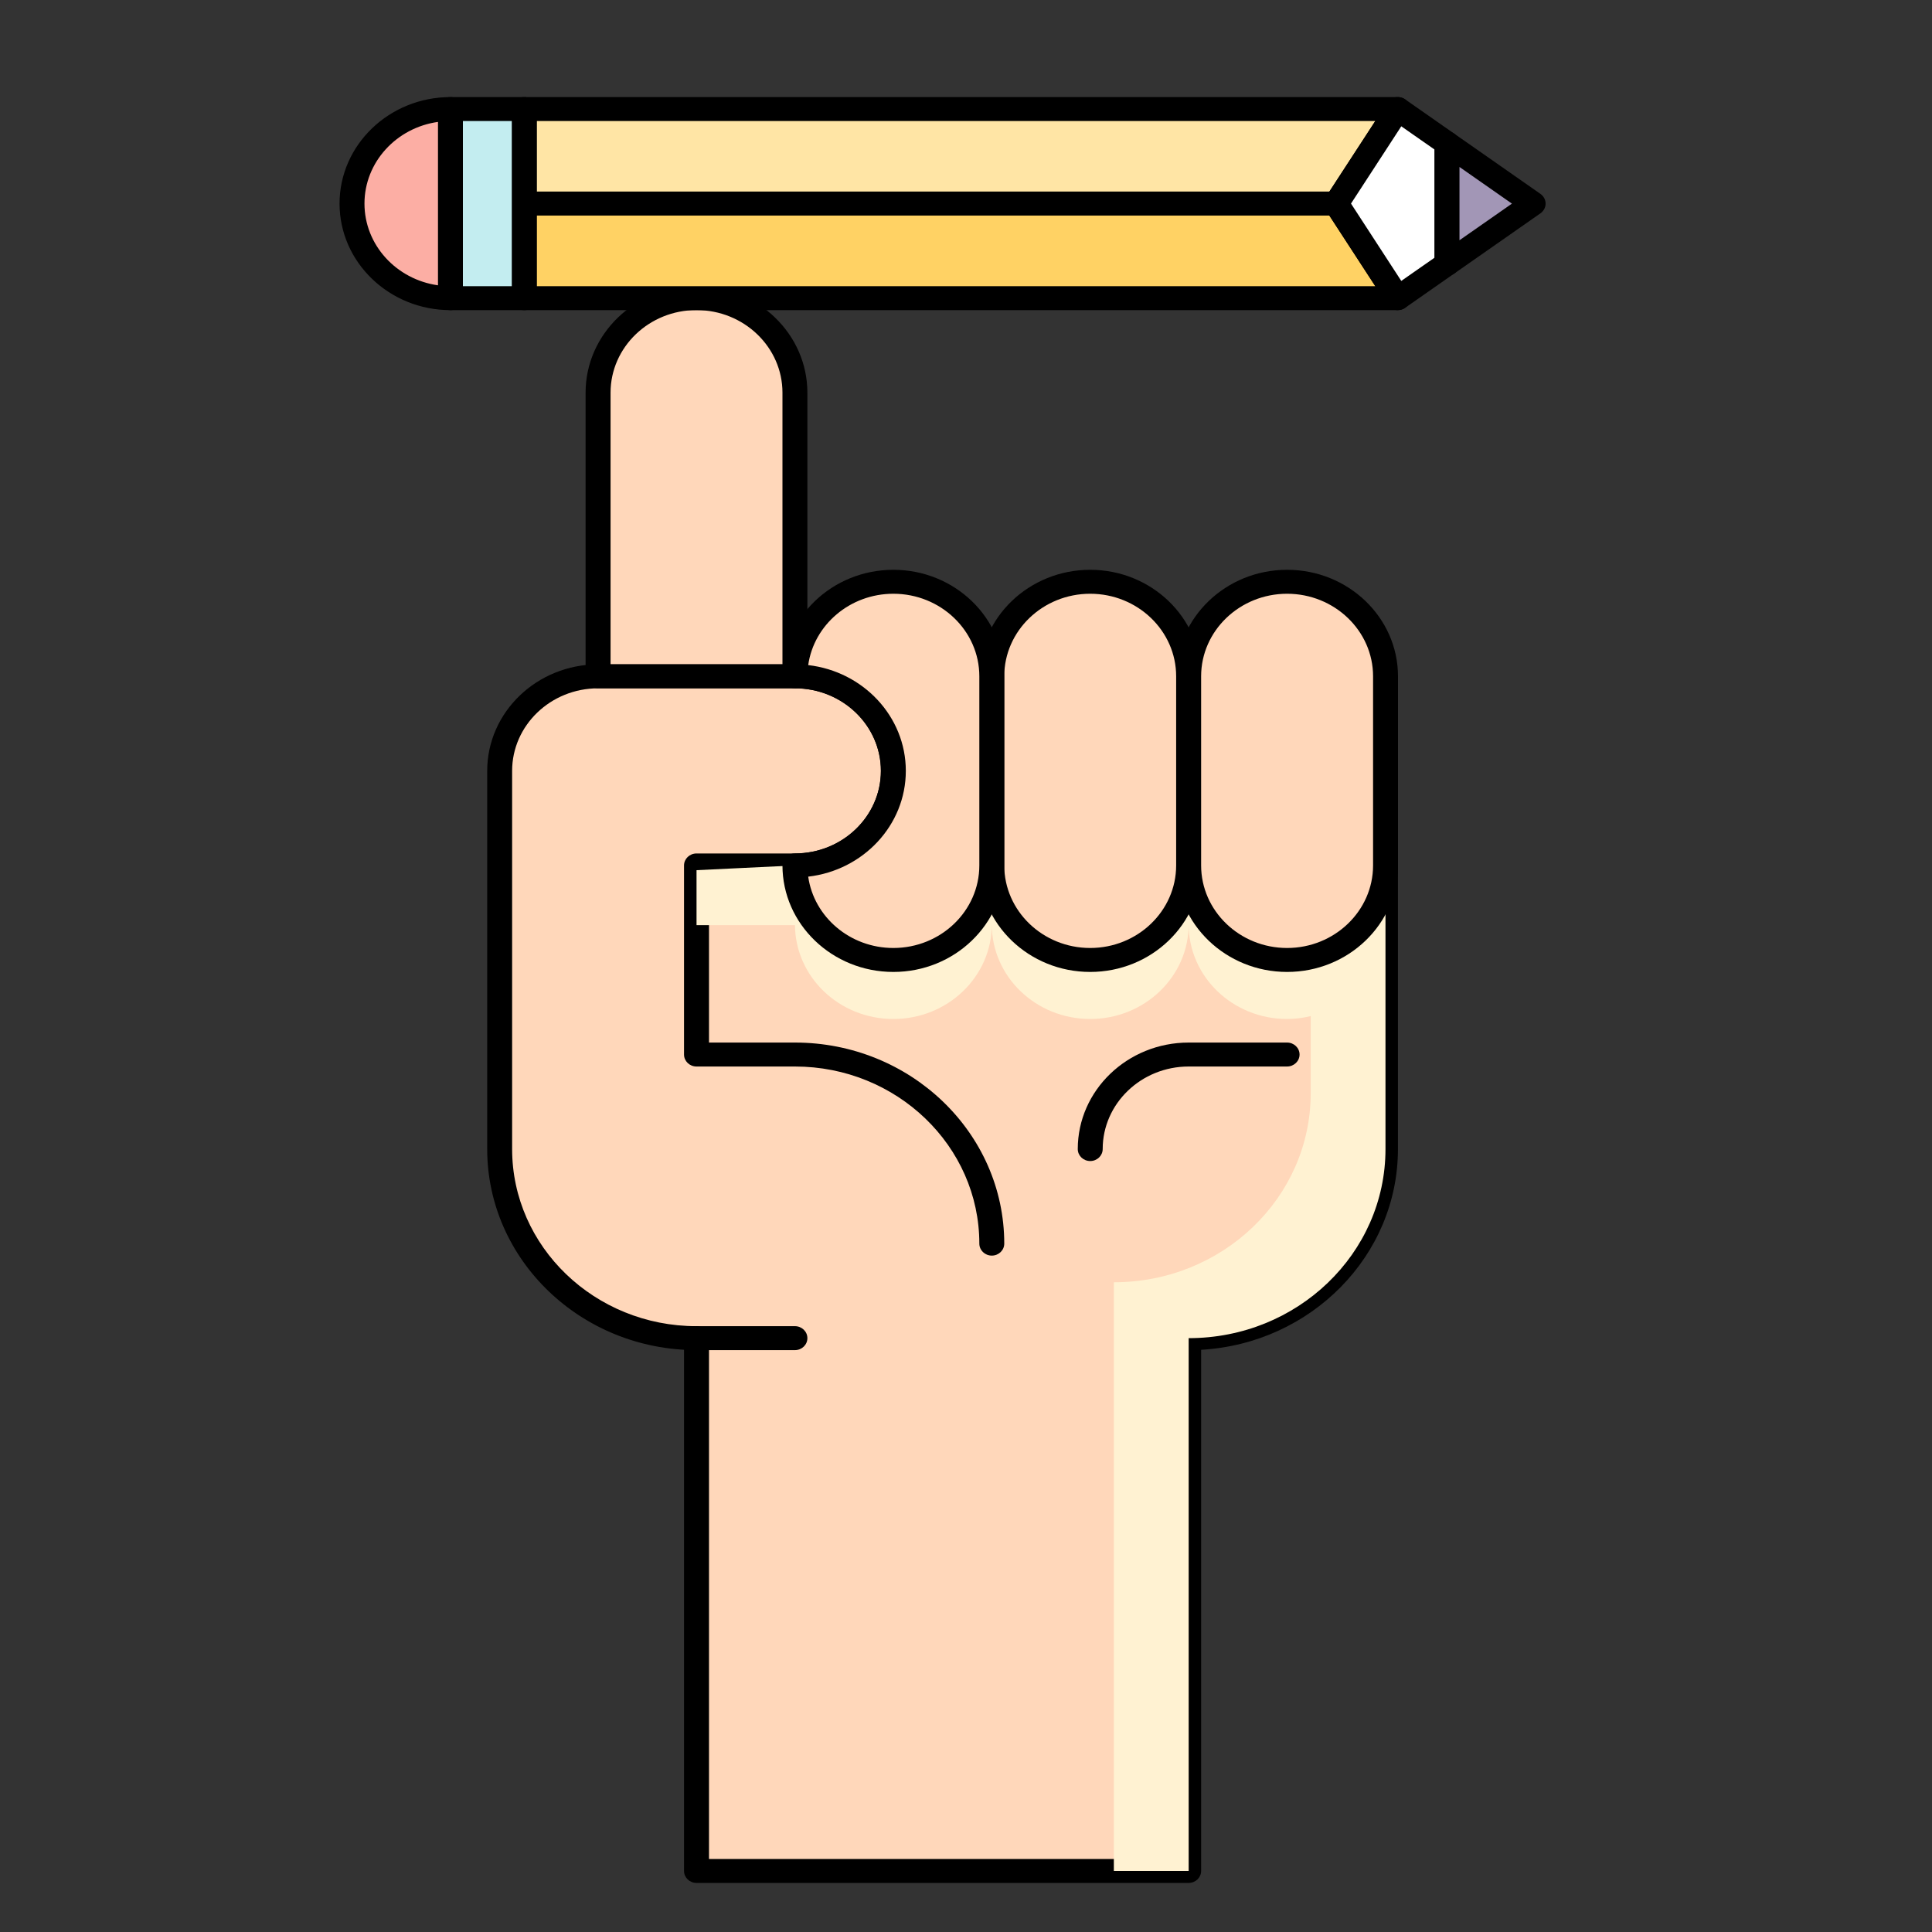 <?xml version="1.0" encoding="UTF-8"?>
<svg width="40px" height="40px" viewBox="0 0 40 40" version="1.1" xmlns="http://www.w3.org/2000/svg" xmlns:xlink="http://www.w3.org/1999/xlink">
    <rect x="0" y="0" width="40" height="40" fill="#333333" stroke="none"/>
    <title>OrganizacionIndividual_40x40</title>
    <g id="OrganizacionIndividual_40x40" stroke="none" stroke-width="1" fill="none" fill-rule="evenodd">
        <g id="Group" transform="translate(7, 2)" fill-rule="nonzero">
            <g id="shutterstock_1267776067-[Convertido]">
                <path d="M19.647,10.045 C18.522,10.045 17.61,10.922 17.61,12.003 C17.61,10.922 16.697,10.045 15.572,10.045 C14.446,10.045 13.534,10.922 13.534,12.003 L13.534,12.003 C13.534,10.922 12.622,10.045 11.496,10.045 C10.371,10.045 9.458,10.922 9.458,12.003 L5.383,12.003 C4.257,12.003 3.345,12.879 3.345,13.96 L3.345,19.833 L3.345,21.79 C3.345,23.952 5.17,25.705 7.421,25.705 L7.421,36.736 L17.61,36.736 L17.61,25.705 C19.861,25.705 21.685,23.952 21.685,21.79 L21.685,19.833 L21.685,15.918 L21.685,12.003 C21.685,10.922 20.773,10.045 19.647,10.045 Z" id="Path" fill="#FFD7BA"></path>
                <g id="Group" transform="translate(5.05, 3.864)">
                    <path d="M4.408,2.266 C4.408,1.185 3.496,0.308 2.37,0.308 C1.245,0.308 0.333,1.185 0.333,2.266 L0.333,8.138 L4.408,8.138 L4.408,2.266 L4.408,2.266 Z" id="Path" fill="#FFD7BA"></path>
                    <path d="M4.408,8.386 L0.333,8.386 C0.19,8.386 0.074,8.275 0.074,8.138 L0.074,2.266 C0.074,1.05 1.104,0.06 2.37,0.06 C3.636,0.06 4.666,1.05 4.666,2.266 L4.666,8.138 C4.666,8.275 4.551,8.386 4.408,8.386 Z M0.591,7.89 L4.15,7.89 L4.15,2.266 C4.15,1.323 3.352,0.556 2.37,0.556 C1.389,0.556 0.591,1.323 0.591,2.266 L0.591,7.89 Z" id="Shape" fill="#000000"></path>
                </g>
                <path d="M17.61,36.984 L7.42,36.984 C7.278,36.984 7.162,36.873 7.162,36.736 L7.162,25.705 C7.162,25.568 7.278,25.457 7.42,25.457 C7.563,25.457 7.679,25.568 7.679,25.705 L7.679,36.488 L17.351,36.488 L17.351,25.705 C17.351,25.568 17.467,25.457 17.61,25.457 C19.715,25.457 21.427,23.812 21.427,21.79 L21.427,15.918 C21.427,15.781 21.543,15.67 21.685,15.67 C21.828,15.67 21.943,15.781 21.943,15.918 L21.943,21.79 C21.943,24.002 20.138,25.817 17.868,25.946 L17.868,36.736 C17.868,36.873 17.752,36.984 17.61,36.984 Z" id="Path" fill="#000000"></path>
                <path d="M9.458,25.953 L7.421,25.953 C5.031,25.953 3.087,24.086 3.087,21.79 L3.087,13.96 C3.087,12.744 4.117,11.755 5.383,11.755 L9.458,11.755 C10.724,11.755 11.754,12.744 11.754,13.96 C11.754,15.176 10.724,16.166 9.458,16.166 L7.679,16.166 L7.679,19.585 L9.458,19.585 C11.848,19.585 13.792,21.452 13.792,23.748 C13.792,23.885 13.677,23.996 13.534,23.996 C13.392,23.996 13.276,23.885 13.276,23.748 C13.276,21.726 11.564,20.081 9.458,20.081 L7.42,20.081 C7.278,20.081 7.162,19.97 7.162,19.833 L7.162,15.918 C7.162,15.781 7.278,15.67 7.42,15.67 L9.458,15.67 C10.44,15.67 11.238,14.903 11.238,13.96 C11.238,13.018 10.44,12.251 9.458,12.251 L5.383,12.251 C4.401,12.251 3.603,13.018 3.603,13.96 L3.603,21.79 C3.603,23.812 5.315,25.457 7.42,25.457 L9.458,25.457 C9.601,25.457 9.716,25.568 9.716,25.705 C9.716,25.842 9.601,25.953 9.458,25.953 Z" id="Path" fill="#000000"></path>
                <path d="M15.572,22.038 C15.429,22.038 15.314,21.927 15.314,21.79 C15.314,20.574 16.344,19.585 17.61,19.585 L19.647,19.585 C19.79,19.585 19.906,19.696 19.906,19.833 C19.906,19.97 19.79,20.081 19.647,20.081 L17.61,20.081 C16.628,20.081 15.83,20.848 15.83,21.79 C15.83,21.927 15.714,22.038 15.572,22.038 Z" id="Path" fill="#000000"></path>
                <g id="Group" transform="translate(3.595, 0)">
                    <polygon id="Path" fill="#FFE5A5" points="17.071 2.215 18.345 0.258 0.259 0.258 0.259 2.215"></polygon>
                    <path d="M17.071,2.463 L0.259,2.463 C0.117,2.463 0.001,2.352 0.001,2.215 L0.001,0.258 C0.001,0.121 0.117,0.01 0.259,0.01 L18.345,0.01 C18.439,0.01 18.525,0.059 18.571,0.138 C18.616,0.217 18.613,0.313 18.564,0.389 L17.29,2.347 C17.243,2.419 17.16,2.463 17.071,2.463 Z M0.517,1.967 L16.928,1.967 L17.879,0.506 L0.517,0.506 L0.517,1.967 Z" id="Shape" fill="#000000"></path>
                </g>
                <g id="Group" transform="translate(3.595, 1.891)">
                    <polygon id="Path" fill="#FFD264" points="17.071 0.324 18.345 2.282 0.259 2.282 0.259 0.324"></polygon>
                    <path d="M18.345,2.53 L0.259,2.53 C0.117,2.53 0.001,2.419 0.001,2.282 L0.001,0.324 C0.001,0.187 0.117,0.076 0.259,0.076 L17.071,0.076 C17.16,0.076 17.243,0.12 17.29,0.193 L18.564,2.15 C18.614,2.227 18.616,2.323 18.571,2.402 C18.525,2.481 18.439,2.53 18.345,2.53 Z M0.517,2.034 L17.879,2.034 L16.928,0.572 L0.517,0.572 L0.517,2.034 Z" id="Shape" fill="#000000"></path>
                </g>
                <g id="Group" transform="translate(2.054, 0)">
                    <rect id="Rectangle" fill="#C3EDF0" x="0.272" y="0.258" width="1.528" height="3.915"></rect>
                    <path d="M1.8,4.421 L0.272,4.421 C0.129,4.421 0.014,4.31 0.014,4.173 L0.014,0.258 C0.014,0.121 0.129,0.01 0.272,0.01 L1.8,0.01 C1.943,0.01 2.058,0.121 2.058,0.258 L2.058,4.173 C2.058,4.31 1.943,4.421 1.8,4.421 Z M0.53,3.925 L1.542,3.925 L1.542,0.506 L0.53,0.506 L0.53,3.925 Z" id="Shape" fill="#000000"></path>
                </g>
                <g id="Group">
                    <path d="M2.326,4.173 L2.326,4.173 C1.201,4.173 0.288,3.296 0.288,2.215 L0.288,2.215 C0.288,1.134 1.201,0.258 2.326,0.258 L2.326,0.258 L2.326,4.173 Z" id="Path" fill="#FCAEA4"></path>
                    <path d="M2.326,4.421 C1.06,4.421 0.03,3.431 0.03,2.215 C0.03,0.999 1.06,0.01 2.326,0.01 C2.469,0.01 2.584,0.121 2.584,0.258 L2.584,4.173 C2.584,4.31 2.469,4.421 2.326,4.421 Z M2.068,0.524 C1.208,0.644 0.546,1.357 0.546,2.215 C0.546,3.074 1.208,3.786 2.068,3.907 L2.068,0.524 Z" id="Shape" fill="#000000"></path>
                </g>
                <g id="Group" transform="translate(20.372, 0)">
                    <polygon id="Path" fill="#FFFFFF" points="1.568 0.258 0.294 2.215 1.568 4.173 2.587 3.461 2.587 0.97"></polygon>
                    <path d="M1.568,4.421 C1.552,4.421 1.535,4.419 1.519,4.416 C1.449,4.403 1.387,4.363 1.349,4.304 L0.075,2.347 C0.023,2.266 0.023,2.164 0.075,2.084 L1.349,0.126 C1.387,0.068 1.449,0.028 1.519,0.014 C1.59,0.002 1.662,0.017 1.72,0.057 L2.739,0.769 C2.806,0.816 2.845,0.89 2.845,0.97 L2.845,3.461 C2.845,3.54 2.806,3.615 2.739,3.661 L1.72,4.373 C1.675,4.404 1.622,4.421 1.568,4.421 Z M0.599,2.215 L1.64,3.816 L2.329,3.335 L2.329,1.096 L1.64,0.615 L0.599,2.215 Z" id="Shape" fill="#000000"></path>
                </g>
                <g id="Group" transform="translate(22.683, 0.658)">
                    <polygon id="Path" fill="#A296B6" points="0.276 0.312 0.276 2.803 2.059 1.558"></polygon>
                    <path d="M0.276,3.051 C0.236,3.051 0.196,3.042 0.159,3.024 C0.072,2.982 0.018,2.896 0.018,2.803 L0.018,0.312 C0.018,0.219 0.072,0.133 0.159,0.091 C0.245,0.049 0.349,0.057 0.428,0.111 L2.211,1.357 C2.277,1.404 2.317,1.478 2.317,1.558 C2.317,1.637 2.277,1.711 2.211,1.758 L0.428,3.004 C0.383,3.035 0.329,3.051 0.276,3.051 Z M0.534,0.799 L0.534,2.316 L1.62,1.558 L0.534,0.799 Z" id="Shape" fill="#000000"></path>
                </g>
                <path d="M19.971,10.072 C20.077,10.31 20.137,10.571 20.137,10.846 L20.137,14.761 L20.137,17.385 C19.98,17.422 19.816,17.444 19.647,17.444 C18.522,17.444 17.61,16.568 17.61,15.486 C17.61,16.568 16.697,17.444 15.572,17.444 C14.446,17.444 13.534,16.568 13.534,15.486 L13.534,15.486 C13.534,16.568 12.622,17.444 11.496,17.444 C10.376,17.444 9.467,16.992 9.458,15.918 L7.421,16.016 L7.421,17.154 L9.459,17.154 C9.468,18.228 10.376,19.097 11.496,19.097 C12.622,19.097 13.534,18.22 13.534,17.139 L13.534,17.139 C13.534,18.22 14.446,19.097 15.572,19.097 C16.697,19.097 17.61,18.22 17.61,17.139 C17.61,18.22 18.522,19.097 19.647,19.097 C19.816,19.097 19.98,19.075 20.137,19.037 L20.137,20.633 C20.137,22.796 18.312,24.548 16.061,24.548 L16.061,36.736 L17.61,36.736 L17.61,25.705 C19.861,25.705 21.685,23.952 21.685,21.79 L21.685,19.833 L21.685,17.139 L21.685,15.918 L21.685,15.486 L21.685,12.003 C21.685,11.028 20.942,10.221 19.971,10.072 Z" id="Path" fill="#FFF2D2" style="mix-blend-mode: multiply;"></path>
                <g id="Group" transform="translate(13.267, 9.784)">
                    <path d="M2.304,0.261 L2.304,0.261 C1.179,0.261 0.267,1.137 0.267,2.218 L0.267,6.133 C0.267,7.214 1.179,8.091 2.304,8.091 L2.304,8.091 C3.43,8.091 4.342,7.214 4.342,6.133 L4.342,2.218 C4.342,1.137 3.43,0.261 2.304,0.261 Z" id="Path" fill="#FFD7BA"></path>
                    <path d="M2.304,8.339 C1.038,8.339 0.008,7.349 0.008,6.133 L0.008,2.218 C0.008,1.002 1.038,0.013 2.304,0.013 L2.304,0.013 C3.57,0.013 4.6,1.002 4.6,2.218 L4.6,6.133 C4.6,7.349 3.57,8.339 2.304,8.339 Z M2.304,0.509 C1.323,0.509 0.525,1.276 0.525,2.218 L0.525,6.133 C0.525,7.076 1.323,7.843 2.304,7.843 C3.286,7.843 4.084,7.076 4.084,6.133 L4.084,2.218 C4.084,1.276 3.286,0.509 2.304,0.509 Z" id="Shape" fill="#000000"></path>
                </g>
                <g id="Group" transform="translate(17.291, 9.784)">
                    <path d="M2.357,0.261 L2.357,0.261 C1.231,0.261 0.319,1.137 0.319,2.218 L0.319,6.133 C0.319,7.214 1.231,8.091 2.357,8.091 L2.357,8.091 C3.482,8.091 4.395,7.214 4.395,6.133 L4.395,2.218 C4.395,1.137 3.482,0.261 2.357,0.261 Z" id="Path" fill="#FFD7BA"></path>
                    <path d="M2.357,8.339 C1.091,8.339 0.061,7.349 0.061,6.133 L0.061,2.218 C0.061,1.002 1.091,0.013 2.357,0.013 C3.623,0.013 4.653,1.002 4.653,2.218 L4.653,6.133 C4.653,7.349 3.623,8.339 2.357,8.339 Z M2.357,0.509 C1.376,0.509 0.577,1.276 0.577,2.218 L0.577,6.133 C0.577,7.076 1.376,7.843 2.357,7.843 C3.338,7.843 4.137,7.076 4.137,6.133 L4.137,2.218 C4.137,1.276 3.338,0.509 2.357,0.509 Z" id="Shape" fill="#000000"></path>
                </g>
                <g id="Group" transform="translate(9.159, 9.784)">
                    <path d="M2.337,4.176 C2.337,5.257 1.425,6.133 0.3,6.133 C0.3,7.214 1.212,8.091 2.337,8.091 C3.463,8.091 4.375,7.214 4.375,6.133 L4.375,2.218 C4.375,1.137 3.463,0.261 2.337,0.261 C1.212,0.261 0.3,1.137 0.3,2.218 C1.425,2.218 2.337,3.095 2.337,4.176 Z" id="Path" fill="#FFD7BA"></path>
                    <path d="M2.337,8.339 C1.071,8.339 0.041,7.349 0.041,6.133 C0.041,5.996 0.157,5.885 0.299,5.885 C1.281,5.885 2.079,5.118 2.079,4.176 C2.079,3.233 1.281,2.466 0.299,2.466 C0.157,2.466 0.041,2.355 0.041,2.218 C0.041,1.002 1.071,0.013 2.337,0.013 C3.603,0.013 4.633,1.002 4.633,2.218 L4.633,6.133 C4.633,7.349 3.603,8.339 2.337,8.339 Z M0.574,6.366 C0.692,7.199 1.438,7.843 2.337,7.843 C3.319,7.843 4.117,7.076 4.117,6.133 L4.117,2.218 C4.117,1.276 3.319,0.509 2.337,0.509 C1.438,0.509 0.692,1.153 0.574,1.986 C1.711,2.117 2.595,3.049 2.595,4.176 C2.595,5.303 1.711,6.235 0.574,6.366 Z" id="Shape" fill="#000000"></path>
                </g>
            </g>
        </g>
    </g>
</svg>